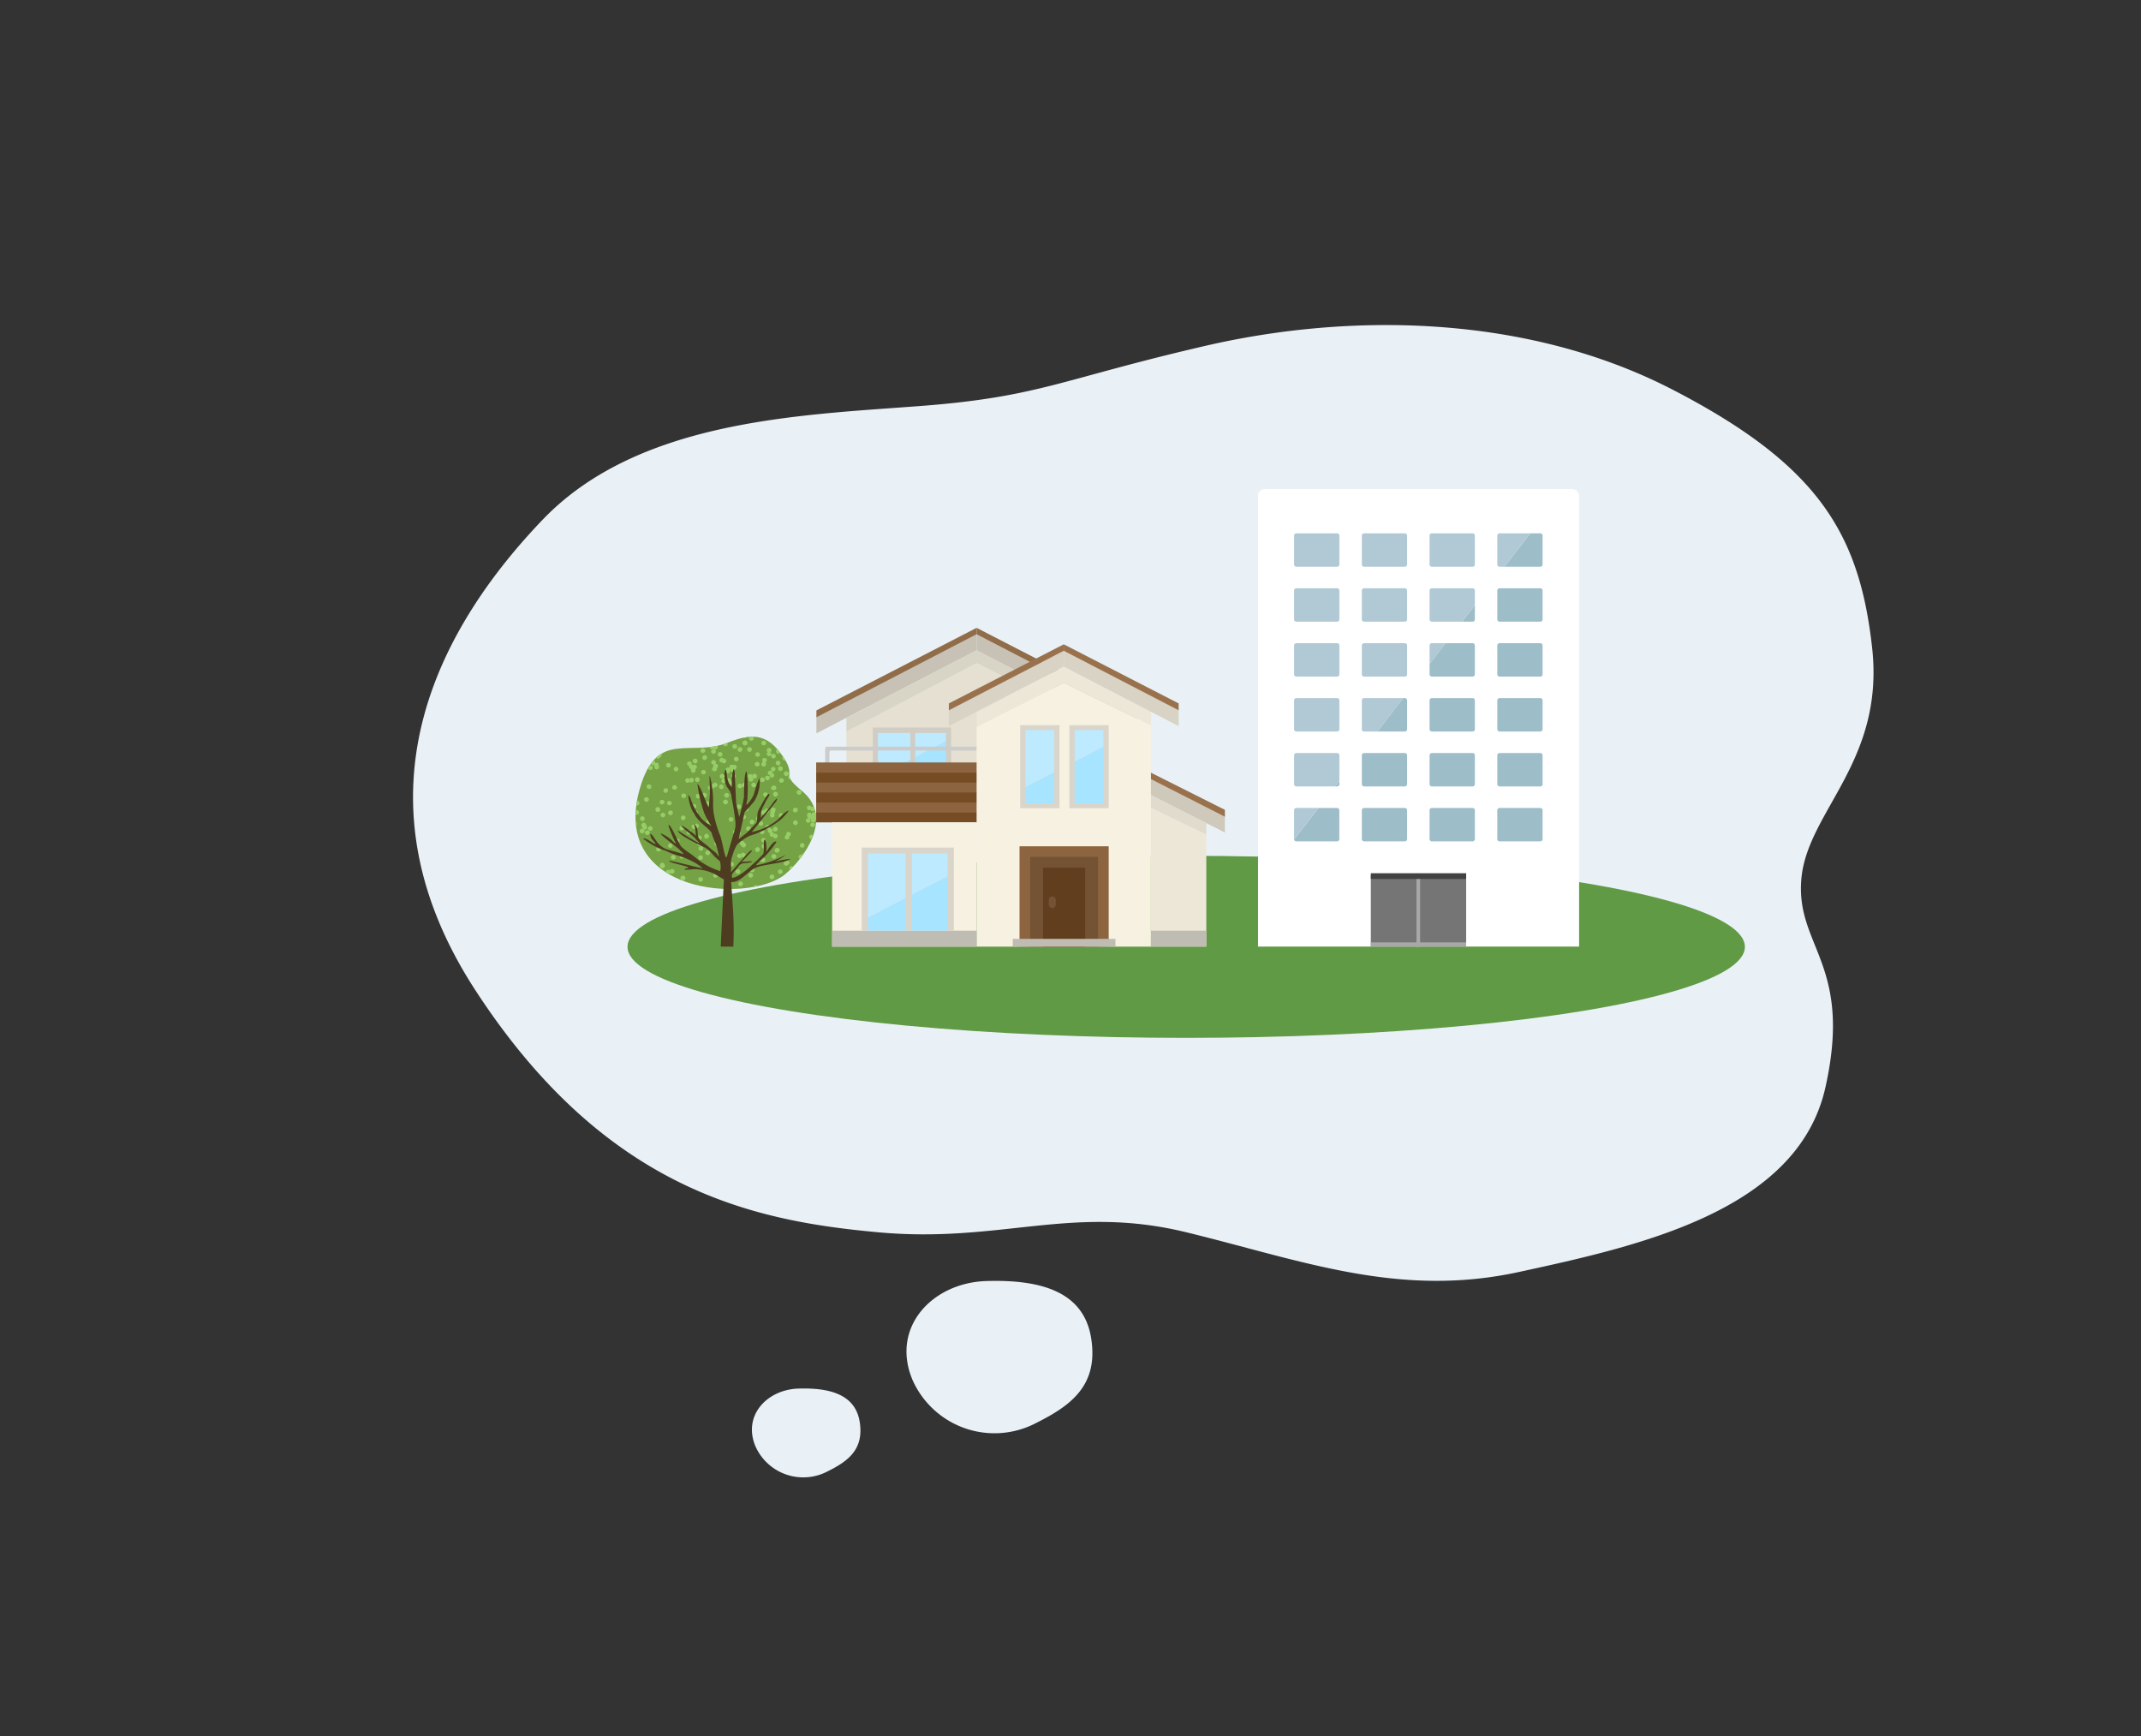 <svg xmlns="http://www.w3.org/2000/svg" xmlns:xlink="http://www.w3.org/1999/xlink" width="185" height="150" xmlns:v="https://vecta.io/nano"><rect width="100%" height="100%" fill="#333333" stroke="none"/><style><![CDATA[.B{fill:#b0c9d4}.C{fill:#9dbdc9}.D{fill:#a6e4ff}.E{fill:#bdeaff}.F{fill:#99724d}.G{fill:#bfbcb3}]]></style><defs><clipPath id="A"><path transform="translate(1048 998)" fill="#fff" stroke="#707070" stroke-width="1" d="M0 0h185v150H0z"/></clipPath><path id="B" d="M1160.003 1046.968h3.548c.105-.005.187-.095.182-.2v-2.487c.005-.105-.077-.195-.182-.2h-3.548c-.106.005-.188.094-.183.2v2.487c-.005.106.077.195.183.2z"/><path id="C" d="M1165.855 1046.968h3.548c.106-.005.188-.094.183-.2v-2.487c.005-.106-.077-.195-.183-.2h-3.548c-.105.005-.187.095-.182.2v2.487c-.005.105.077.195.182.2z"/><path id="D" d="M1181.109 1048.828h-3.547c-.106.005-.188.094-.183.2v2.487c-.005.106.077.195.183.2h3.547c.106-.005.188-.094.183-.2v-2.487c.005-.106-.077-.195-.183-.2z"/><path id="E" d="M1175.256 1058.319h-3.547c-.106.005-.188.094-.183.2v2.486c-.005.106.077.195.183.2h3.547c.106-.005.188-.094.183-.2v-2.486c.005-.106-.077-.195-.183-.2z"/><path id="F" d="M1169.403 1063.064h-3.548c-.105.005-.187.095-.182.2v2.487c-.005.105.077.195.182.2h3.548c.106-.005.188-.094.183-.2v-2.487c.005-.106-.077-.195-.183-.2z"/></defs><g transform="translate(-1048 -998)" clip-path="url(#A)"><g fill="#e9f1f7"><path d="M1209.766 1053.958c-1.1-9.872-4.66-15.784-17.227-22.284s-27.807-6.7-40.385-3.791-14.338 4.426-24.793 5.211-24.254 1.233-32.48 9.82-17.17 23.133-5.838 40.595 24.271 20 34.844 20.966 16.664-2.428 26.625 0 18.313 5.693 28.717 3.435 24.111-5.276 26.5-15.949-2.582-12.168-2.078-18.012 7.212-10.12 6.115-19.991zm-67.481 59.668c-.637-4.015-4.313-5.081-9.043-4.939s-8.352 4.066-6.353 8.636a7.75 7.75 0 0 0 4.564 4.11c2.023.683 4.237.5 6.121-.504 3.055-1.527 5.347-3.293 4.711-7.303zm-19.999 7.236c-.372-2.343-2.519-2.966-5.28-2.883s-4.873 2.373-3.705 5.04a4.52 4.52 0 0 0 6.235 2.1c1.781-.883 3.121-1.914 2.75-4.257z"/></g><ellipse cx="1150.498" cy="1079.811" rx="48.275" ry="7.864" fill="#619a44"/><g fill-rule="evenodd"><path d="M1103.287 1066.135c1.483-5.158 4.332-2.665 7.607-3.97 2.027-.807 3.292-.774 4.556.916 1.628 2.176-.23 1.555 1.837 3.251 2.849 2.341.1 5.952-1.47 7.228-3.137 2.548-15.167 1.744-12.53-7.425z" fill="#74a245"/><g fill="#97cd66"><path d="M1104.816 1063.365a2.82 2.82 0 0 1 .331-.237.21.21 0 0 1 .037.122c-.012.11-.104.194-.215.194-.059-.006-.114-.035-.153-.08zm10.357-.627l.243.3c-.027.038-.066.065-.111.078a.2.2 0 0 1-.245-.147c-.03-.095.02-.196.114-.23zm.48.628q.124.18.213.332c-.023.006-.046.008-.069.005-.054.003-.107-.017-.145-.055s-.058-.091-.055-.145.022-.1.055-.138zm2.8 4.789a3.11 3.11 0 0 1 .066.709h-.012a.22.22 0 0 1-.2-.223c0-.081.083-.111.157-.143-.053 0-.092.03-.13.009-.081-.081-.089-.21-.018-.3.038-.03.084-.049.133-.053zm-6.276 3.047c-.101-.048-.149-.165-.109-.27.057-.094.17-.137.275-.107a.2.2 0 0 1 .1.269c-.017.052-.056.093-.107.114s-.107.019-.156-.006zm-2.775-2.1a.23.23 0 0 1-.269.108c-.098-.05-.142-.167-.1-.269s.164-.15.266-.106.15.164.106.267zm3.5 3.88c.049-.024.105-.028.157-.01s.094.055.118.104.03.1.015.151-.051.092-.098.115a.2.2 0 0 1-.27-.087.19.19 0 0 1 .078-.272zm2.017-4.83a.21.21 0 0 1-.282-.088c-.027-.046-.034-.101-.018-.152s.053-.092.102-.114c.1-.046.217-.016.283.072.049.102.012.224-.085.282zm-2.863 3.71c.006-.056-.029-.1.016-.136.085-.075.214-.068.29.015.071.086.06.213-.026.284s-.213.06-.284-.026c-.024-.043.008-.074.013-.113.023.043.027.093.012.139s-.049.084-.093.104a.2.2 0 0 1-.27-.087c-.05-.094-.013-.211.081-.261s.211-.013.261.081zm-2.846-1.738c.035.039.051.091.045.143s-.034.098-.077.128c-.037.042-.091.066-.148.064s-.109-.028-.143-.073c-.064-.093-.049-.219.035-.294s.217-.056.288.032zm4.416-7.05c.035.039.051.091.045.143s-.034.099-.076.129c-.089.07-.217.056-.288-.032-.035-.039-.051-.091-.045-.143s.034-.099.076-.129c.089-.07.218-.056.289.032zm.931 6.5c.107.009.191.093.2.2-.004.114-.092.208-.206.218a.22.22 0 0 1-.208-.224c.015-.108.106-.19.215-.193zm1.527 3.156a.22.22 0 0 1-.295.024c-.085-.073-.095-.201-.022-.286s.201-.095.286-.023a.2.2 0 0 1 .031.285zm-5.014-8.6a.23.23 0 0 1 .292 0c.066.063.072.167.014.237.039.021.081.009.108.029.048.104.011.227-.086.288-.103.049-.225.01-.281-.089-.027-.067.025-.118.055-.172-.034 0-.057.034-.083.008-.082-.081-.089-.21-.018-.3zm-2.132.713a.2.2 0 0 1-.283.026c-.042-.033-.068-.081-.072-.134s.015-.105.052-.143a.2.2 0 0 1 .282-.026c.042.033.068.081.072.134s-.015.105-.051.144zm9.127 2.81a.2.2 0 0 1 .02.283c-.074.085-.201.096-.288.025-.085-.078-.095-.209-.024-.3.084-.071.206-.074.293-.007zm-7.065-3.176c-.084-.065-.201-.061-.281.008-.076.083-.07.212.013.287s.212.07.287-.013c.037-.039.056-.092.052-.146s-.03-.104-.072-.137zm-.743 6.336c.017.049.014.103-.01.149s-.066.08-.117.094a.2.2 0 0 1-.298-.223.2.2 0 0 1 .171-.146.21.21 0 0 1 .254.126zm4.52-4.911a.2.2 0 0 1 .296.224.2.2 0 0 1-.17.146.22.22 0 0 1-.26-.127c-.017-.05-.012-.104.014-.151s.069-.08.119-.092zm-6.025 5.352c.021.049.018.105-.006.152s-.069.081-.121.092a.19.19 0 0 1-.256-.108.2.2 0 0 1 .13-.262c.05-.02.106-.017.154.007s.084.067.099.119zm8.489-4.86c.028.079.005.167-.057.222s-.152.068-.228.031-.121-.115-.115-.199.061-.155.141-.182c.106-.03.218.025.259.127zm-5.329 6.771a.21.21 0 0 1-.023.3c-.09.065-.215.05-.288-.033-.035-.039-.053-.091-.049-.143s.029-.101.069-.135c.085-.072.212-.066.29.015zm-3.69-9.551c.053.056.07.136.045.209s-.088.125-.164.137-.152-.02-.197-.083a.2.2 0 0 1 .026-.278c.085-.072.212-.066.29.015zm7.43 4.718c.034.039.051.09.046.141s-.03.099-.071.131c-.084.076-.214.07-.291-.014a.21.21 0 0 1 .028-.29.2.2 0 0 1 .288.032zm-.081 4.845a.2.2 0 0 1-.022.3c-.089.07-.218.056-.288-.033-.07-.081-.061-.202.02-.272.083-.077.213-.073.291.009zm2.8-4.049c.071.086.059.213-.026.284s-.213.059-.284-.026c-.034-.039-.051-.089-.047-.141s.028-.099.067-.132c.087-.067.21-.06.29.016zm-3.147-5.4a.2.2 0 1 1 .024.4.2.2 0 1 1-.024-.4zm-2.415 1.152a.2.2 0 0 1 .216.2.19.19 0 0 1-.192.2.2.2 0 0 1-.218-.185c-.003-.112.082-.206.194-.213zm-.448-2.892a.2.2 0 1 1 .024.4c-.108.004-.201-.076-.213-.184a.2.2 0 0 1 .188-.214zm1.523 10.118a.21.21 0 0 1 .245.147.2.2 0 0 1-.15.241.22.22 0 0 1-.252-.148.21.21 0 0 1 .157-.24zm-6.231-7.977c.07-.05.135-.105.115-.188a.2.2 0 0 0-.246-.142c-.052.011-.097.044-.124.09s-.034.101-.02.152a.2.2 0 0 0 .223.139c-.014.021-.06.017-.064.056a.22.22 0 0 0 .2.217.21.21 0 0 0 .2-.195c.002-.114-.086-.21-.2-.217-.046 0-.052.052-.092.087zm4.883 3.975a.19.19 0 0 1-.246-.142.2.2 0 0 1 .15-.241.2.2 0 0 1 .246.142.2.2 0 0 1-.15.241zm-4.025 2.1a.2.2 0 0 1 .1.264c-.023.054-.066.096-.121.116s-.115.019-.167-.005a.2.2 0 0 1-.086-.267.2.2 0 0 1 .269-.108zm1.908-4.034a.2.2 0 0 1-.268-.11.2.2 0 0 1 .1-.264.22.22 0 0 1 .268.11.2.2 0 0 1-.1.264zm3.406 3.165c-.105.043-.224-.007-.268-.111s.008-.224.113-.266.224.008.266.113a.21.21 0 0 1-.112.263zm-.216-.4c.049-.021.088-.06.106-.11s.017-.105-.006-.153a.2.2 0 0 0-.268-.11.2.2 0 0 0-.1.269.2.2 0 0 0 .268.1zm.375-.921c.071.005.134.049.163.114s.02.141-.023.198-.114.085-.185.073c-.072-.005-.135-.048-.164-.113s-.021-.141.023-.198.115-.085.186-.073zm-8.261 3.03a.2.2 0 0 1 .231-.175.2.2 0 0 1-.058.396.2.2 0 0 1-.173-.221zm5.167 1.463a.21.21 0 0 1 .191.216.2.2 0 0 1-.23.169.19.19 0 0 1-.179-.215c.018-.104.112-.178.218-.17zm-1.026-8.509a.2.2 0 0 1 .174.22c-.004.055-.029.106-.07.142s-.096.054-.151.051c-.116-.016-.197-.122-.183-.238.021-.108.12-.183.23-.175zm-5.624 1.844a.21.21 0 0 1-.034.294c-.09.065-.214.051-.288-.032-.065-.092-.051-.219.034-.294.089-.07.217-.055.288.032zm-.137 3.917c-.05-.021-.088-.063-.106-.114s-.012-.108.014-.155a.21.21 0 0 1 .273-.09c.048.023.085.065.101.115s.011.106-.015.153c-.021.05-.062.089-.113.106s-.108.012-.155-.015zm-.326-2.857a.2.2 0 0 1 .269.093c.024.048.027.103.008.153s-.058.09-.108.11a.2.2 0 0 1-.27-.087c-.027-.048-.032-.106-.012-.158s.06-.093.112-.111zm-.318 3.105c-.053-.004-.102-.029-.135-.069s-.05-.093-.044-.146c.004-.085.06-.158.141-.185s.169-.001.223.064.063.157.022.231-.123.116-.207.105z"/><path d="M1104.249 1063.981q.1-.133.2-.249c.021.001.041.005.061.011.088.021.116.115.116.2.078-.038.171-.083.231 0a.2.2 0 0 1 .007.283.2.2 0 0 1-.282 0c-.065-.052-.036-.136-.009-.212-.045.066-.1.14-.19.111-.063-.027-.11-.082-.128-.148zm5.372-1.471l.369-.069c.049.07.049.164 0 .234a.22.22 0 0 1-.285.05c-.066-.05-.098-.134-.08-.215zm.857-.2q.183-.056.368-.128c.027.034.039.077.034.12-.004.054-.03.103-.072.137s-.096.048-.15.04a.23.23 0 0 1-.18-.169zm1.781-.576l.292-.05c-.032.046-.081.077-.136.086s-.111-.004-.156-.036zm.493-.072a3.12 3.12 0 0 1 .331-.01c.009.01.016.021.022.032.04.067.039.15-.003.216s-.117.102-.194.095-.144-.058-.172-.13a.21.21 0 0 1 .016-.2zm2.162.8l.061.06a.2.2 0 0 1-.061-.06zm3.358 7.714q-.061.171-.132.339c-.043 0-.085-.013-.121-.036a.2.2 0 0 1-.061-.276c.07-.085.191-.106.286-.05l.028.022zm-4.812 4.389l-.363.072c.007-.02.018-.039.032-.055a.2.2 0 0 1 .278-.065c.02.013.037.029.052.048zm-7.639-1.025q-.154-.089-.3-.184c.001-.076.044-.146.112-.181a.21.21 0 0 1 .274.083.21.21 0 0 1-.084.282zm-2.9-5.156q.005-.184.02-.375c.087-.026.182.004.238.075.062.091.042.215-.046.282a.2.2 0 0 1-.212.017zm.064-.795l.061-.4a.2.2 0 0 1 .205.177c.009.054-.005.109-.04.151s-.086.068-.14.07c-.028.008-.059.008-.087 0zm10.642-3.6a.2.2 0 0 1-.172.237.2.2 0 0 1-.235-.172.2.2 0 0 1 .183-.216c.104-.02.204.047.225.151zm-1.442-1.885c.055-.101.182-.138.283-.082s.138.182.083.283a.2.2 0 0 1-.275.071.19.19 0 0 1-.09-.268zm.776 3.041a.2.2 0 0 1 .124.245.2.2 0 0 1-.26.127c-.051-.014-.093-.049-.116-.096s-.026-.101-.008-.15a.2.2 0 0 1 .26-.126zm1.1-1.3c.05.014.093.048.116.095s.026.101.008.15a.2.2 0 0 1-.26.127c-.05-.014-.093-.048-.116-.095s-.026-.101-.008-.15a.2.2 0 0 1 .26-.127zm-2.439.334c.03.044.041.098.029.15s-.046.096-.093.122a.22.22 0 0 1-.288-.057c-.03-.046-.039-.102-.025-.155s.05-.097.099-.122c.044-.032.1-.044.153-.032s.099.046.125.094zm1.319-1.518a.22.22 0 0 1-.074.278c-.103.05-.227.015-.287-.083-.05-.092-.022-.208.065-.267.103-.061.236-.029.3.072zm-2.258 3.88a.22.22 0 0 1 .285.078c.049.094.021.209-.064.272-.105.057-.236.023-.3-.078a.21.21 0 0 1 .076-.272zm.251-2.225c.114.02.195.124.185.24a.23.23 0 0 1-.244.157c-.053-.004-.102-.031-.134-.073s-.045-.096-.036-.149c.016-.111.118-.189.229-.175zm.939 3.2a.18.18 0 0 1 .17.222c-.003.055-.031.105-.076.136s-.103.038-.155.02c-.053-.004-.102-.03-.135-.073s-.046-.097-.036-.149a.19.19 0 0 1 .231-.157zm5.86.851a.23.23 0 0 1 .244-.157c.09.018.151.101.142.192.044 0 .073-.036.107-.033.098.06.135.184.086.288-.061.096-.185.128-.285.075-.059-.041-.044-.112-.049-.174-.031.015-.029.059-.065.051a.23.23 0 0 1-.18-.243zm-7.237-2.7a.2.2 0 0 1 .06-.395.2.2 0 0 1 .174.218c-.018.112-.121.19-.234.177zm-.06-2.442c-.026.109-.131.179-.242.162a.2.2 0 0 1-.168-.23.21.21 0 0 1 .234-.178.23.23 0 0 1 .175.246zm-1.518.032a.21.21 0 0 1 .175.245c-.027.103-.126.169-.231.157-.053-.004-.102-.031-.135-.073s-.046-.096-.036-.149c.014-.112.114-.192.226-.18zm.024-.361c-.029.106-.132.175-.241.162s-.187-.119-.17-.23.119-.187.23-.17.197.12.183.235zm7.393 7.2a.2.2 0 0 1-.224.172c-.053-.005-.102-.032-.134-.074s-.046-.096-.037-.148.032-.102.075-.135.097-.046.149-.037.101.032.133.074.046.096.037.148zm1.531-1.4c-.105-.01-.202.055-.231.156-.01.056.003.113.036.16s.083.077.139.086a.2.2 0 0 0 .229-.175.2.2 0 0 0-.173-.227zm-8.206-2.926c.013-.051-.012-.1.024-.119.1-.054.226-.021.285.077a.21.21 0 0 1-.064.272c-.052.026-.1-.015-.148-.036-.013.025.026.051 0 .081-.073.081-.195.093-.283.029a.21.21 0 0 1-.035-.288c.064-.045.148-.052.218-.017zm2.343-3.2c.051.012.095.045.12.091s.031.1.014.15a.21.21 0 0 1-.25.146c-.111-.033-.175-.148-.145-.26a.2.2 0 0 1 .26-.126zm3.048 6.881c.108.037.169.152.139.262-.041.103-.153.157-.259.126a.2.2 0 0 1-.132-.247.21.21 0 0 1 .252-.141zm-4.6-4.569a.2.2 0 0 0-.252.141c-.017.05-.011.104.014.15s.069.078.12.09a.2.2 0 0 0 .26-.126c.026-.109-.035-.22-.141-.256zm-.052-1a.2.2 0 0 1 .037-.285c.091-.061.214-.045.285.039a.2.2 0 0 1-.045.282.2.2 0 0 1-.277-.037zm4.228 4.42c-.043-.032-.07-.081-.072-.135s.021-.105.062-.14c.035-.042.086-.067.14-.069s.107.018.145.057a.2.2 0 0 1-.131.346.2.2 0 0 1-.145-.058zm.231 1.883c.013-.051-.012-.1.029-.122.101-.052.224-.019.285.077a.2.2 0 0 1-.064.272c-.102.053-.227.021-.29-.075-.018-.036.023-.056.023-.081a.2.2 0 0 1-.264 0c-.041-.034-.065-.084-.068-.138s.018-.105.056-.143c.077-.079.202-.084.285-.011.062.059.039.14.007.219zm-.784-4.829c.01.053-.003.108-.037.15s-.084.067-.138.068c-.054.011-.11-.003-.153-.037s-.07-.085-.072-.139a.21.21 0 0 1 .18-.221.2.2 0 0 1 .22.179zm-4.35-1.112a.2.2 0 0 1 .22.18.2.2 0 0 1-.185.223.21.21 0 0 1-.225-.177.2.2 0 0 1 .19-.226zm3.229 1.475a.2.2 0 0 1 .286-.05.2.2 0 0 1 .061.275c-.064.09-.188.113-.281.053s-.122-.183-.066-.278zm-1.191.076c.068-.092.196-.115.291-.052a.2.2 0 1 1-.23.328.2.2 0 0 1-.062-.276zm4.088-1.134c.106-.044.228.002.279.105a.2.2 0 0 1-.092.267c-.103.052-.228.01-.279-.093s-.01-.228.093-.279zm-3.046 4.459a.21.21 0 0 1 .09-.285c.106-.046.23.001.28.105a.2.2 0 0 1-.1.263c-.099.048-.219.012-.275-.083zm1.929-5.969c.051-.025.11-.028.163-.009s.097.058.122.109a.2.2 0 0 1-.1.264c-.1.042-.215-.001-.264-.097s-.014-.214.079-.27zm1.906 5.745a.21.21 0 0 1 .267.092.2.2 0 0 1-.079.28.22.22 0 0 1-.285-.1c-.041-.102.002-.219.1-.269zm-11.862-.756c-.109-.037-.169-.155-.134-.265a.2.2 0 0 1 .26-.127c.11.038.169.156.134.266a.2.2 0 0 1-.26.126zm2.21 3.653c.105.042.163.156.134.266-.042.102-.154.157-.26.126-.108-.036-.169-.151-.137-.26a.2.2 0 0 1 .26-.127zm-.391-1.341c.05.014.092.049.116.095s.026.101.007.15a.2.2 0 1 1-.383-.119.2.2 0 0 1 .26-.126zm6.333 2.984c.109.037.169.155.134.265-.041.103-.154.157-.26.126-.105-.042-.163-.155-.134-.265a.2.2 0 0 1 .26-.126zm-.914-2.752c.101-.05.223-.016.285.078.052.098.019.219-.074.278-.095.051-.213.024-.277-.062a.22.22 0 0 1 .066-.292zm-3.025-3.8c-.103.055-.23.018-.288-.083-.053-.093-.025-.212.064-.272.103-.051.227-.015.288.082a.21.21 0 0 1-.064.273zm-5.172 2.773c-.1.049-.22.014-.279-.08a.2.2 0 0 1 .064-.272c.101-.052.225-.018.285.078.054.095.023.216-.069.275zm7.608.071c.097-.056.22-.032.288.057a.2.2 0 0 1-.074.278.2.2 0 0 1-.277-.062.2.2 0 0 1 .063-.272zm-6.092 2.846c.044.028.073.074.08.125s-.008.104-.042.143a.2.2 0 0 1-.294.035.2.2 0 0 1 .256-.3zm-.268-1.071c-.075.084-.201.099-.293.035-.085-.072-.1-.198-.034-.288.075-.083.2-.098.293-.035a.22.22 0 0 1 .035.288zm1.05.761c-.05-.013-.093-.046-.118-.092s-.031-.099-.016-.148c.029-.109.141-.175.25-.146s.174.149.144.26a.2.2 0 0 1-.26.126zm1.348-2.167a.2.2 0 0 1-.129-.242.23.23 0 0 1 .25-.147c.054.016.099.052.125.102s.031.108.014.161a.2.2 0 0 1-.26.126zm1.1.954a.2.2 0 0 1-.282-.034c-.036-.042-.052-.098-.044-.153s.04-.104.087-.134c.09-.059.211-.041.28.042.033.042.048.095.041.148s-.037.1-.081.131zm-.615-3.57c.052-.009.106.005.148.038s.067.083.069.136a.2.2 0 0 1-.325.178.2.2 0 0 1-.075-.136c-.008-.054.008-.108.043-.149s.086-.066.14-.067zm-1.058 1.867a.2.2 0 0 1 .225.177.2.2 0 0 1-.18.221.2.2 0 0 1-.219-.179.2.2 0 0 1 .175-.219zm3.55 3.987a.21.21 0 0 1 .225.177c.009.054-.006.109-.041.151s-.085.068-.139.07a.2.2 0 0 1-.23-.174c-.01-.113.072-.212.185-.224zm-2.277-3.926c.009.054-.006.109-.041.151s-.085.068-.139.07a.2.2 0 0 1-.225-.177.2.2 0 0 1 .18-.221c.109-.005.205.07.225.177zm-1.624-5.12a.2.2 0 0 1-.234.324.2.2 0 0 1-.057-.272.23.23 0 0 1 .291-.052zm-1.181 1.908c.061-.089.179-.119.276-.07.048.027.082.074.091.128s-.005.11-.041.152a.2.2 0 0 1-.275.07c-.088-.065-.111-.188-.051-.28zm6.462 8.067c.061-.093.183-.125.281-.073.091.063.117.186.058.28s-.182.124-.278.068a.2.2 0 0 1-.061-.275zm-2.555-6.993a.2.2 0 0 1 .054.285c-.064.093-.19.117-.284.053s-.117-.19-.053-.284a.2.2 0 0 1 .283-.055zm1.713 7.135a.2.2 0 0 1-.283.055.2.2 0 0 1-.053-.285c.066-.091.192-.112.285-.049a.2.2 0 0 1 .051.28zm-1.068-.592a.2.2 0 0 1-.267-.093.2.2 0 0 1 .089-.26c.099-.05.22-.014.275.083.026.049.029.106.01.157s-.06.092-.111.112z"/><path d="M1114.924 1062.472l.2.2a.21.21 0 0 1-.185-.133c-.007-.023-.011-.047-.011-.071zm1.283 2.519a.78.78 0 0 0 .118.37c-.092.013-.18-.044-.207-.133s.009-.188.09-.237zm2.125 2.736c.032.083.059.168.083.253-.042.078-.127.121-.214.11s-.158-.076-.179-.162a.2.2 0 0 1 .178-.221c.045-.007.091 0 .132.021zm-.83 3.955q-.077.114-.156.225c-.009-.054-.053-.087-.02-.131.041-.056.106-.091.176-.093zm-.157.226c-.072-.078-.194-.082-.272-.009s-.082.194-.01.272a.17.17 0 0 0 .053.044l.228-.306zm-.794.963q-.142.151-.281.285c-.03-.03-.049-.068-.054-.11a.2.2 0 0 1 .166-.219c.06-.009.121.008.169.045zm-13.593-3.525l-.032-.348a.22.22 0 0 1 .089.287.16.16 0 0 1-.058.062zm14.33 1.9c-.111-.02-.187-.122-.176-.234.031-.105.129-.176.238-.173a.2.2 0 0 1 .164.236c-.003.054-.03.104-.074.137s-.099.045-.152.034zm-3.231-1.335c-.026.105-.123.178-.232.172-.109-.023-.183-.124-.17-.235s.121-.186.231-.168.186.121.168.232zm.085 1.035c.043.029.072.075.08.126s-.007.104-.04.144c-.025.05-.072.086-.127.099s-.112 0-.157-.035c-.086-.073-.105-.198-.044-.293.068-.09.196-.109.287-.042zm.234-6.261c.064-.089.182-.12.282-.076.08.044.112.143.075.226.043.011.08-.012.111 0 .074.087.071.217-.008.3-.088.076-.22.07-.3-.014-.043-.057-.006-.12.008-.18-.034.005-.045.047-.078.029-.101-.056-.144-.179-.1-.286zm-1.874 1.226a.2.2 0 0 1-.267.1c-.049-.02-.087-.061-.105-.111s-.013-.105.012-.152a.2.2 0 0 1 .267-.1.19.19 0 0 1 .093.263zm1.9-.873a.22.22 0 0 0-.27.08c-.052.1-.013.224.088.276s.224.013.275-.088c.026-.047.03-.104.013-.155s-.056-.092-.106-.113zm.934 6.311c.03.043.041.096.03.147s-.044.095-.089.121a.2.2 0 0 1-.343-.14.2.2 0 0 1 .124-.185.21.21 0 0 1 .278.058zm-1.344.81c.033.042.045.096.034.148s-.045.096-.093.12a.19.19 0 0 1-.276-.04.2.2 0 0 1 .057-.285c.044-.032.099-.043.152-.032s.099.044.126.09zm-2.506-7.252c.092.065.114.193.049.286s-.193.114-.286.048a.2.2 0 0 1-.048-.275.21.21 0 0 1 .284-.058zm-.043-1.225c-.032-.044-.041-.1-.026-.152s.054-.094.104-.113c.046-.029.102-.037.154-.023s.096.05.121.098a.2.2 0 0 1-.232.288.2.2 0 0 1-.121-.099zm-.372 1.861c.055-.065.1-.136.063-.21-.057-.095-.178-.129-.276-.076-.047.024-.083.067-.097.118s-.007.106.021.152a.2.2 0 0 0 .252.079c-.008.024-.053.031-.048.07a.22.22 0 0 0 .252.159c.104-.03.167-.134.146-.24-.028-.11-.136-.179-.247-.159-.046.007-.038.062-.066.107zm5.758 2.616a.2.2 0 0 1-.317-.173.2.2 0 0 1 .124-.174c.097-.053.219-.019.275.076.027.046.033.102.018.153s-.052.094-.1.118zm-3.343 3.044a.2.2 0 0 1 .169.229c-.008.057-.039.109-.086.143s-.106.047-.163.037c-.106-.026-.173-.13-.153-.237a.2.2 0 0 1 .233-.172zm.792-4.379c-.09.068-.218.05-.287-.039a.2.2 0 0 1 .028-.281c.092-.06.215-.044.288.039.035.04.051.093.046.146s-.032.101-.074.134zm4.118 2.2c-.09.068-.218.05-.287-.039a.2.2 0 0 1 .034-.281.2.2 0 0 1 .292.038.21.21 0 0 1-.04.282zm-.313-.335c.042-.033.069-.081.074-.134s-.011-.106-.046-.146-.082-.072-.136-.079-.109.007-.152.04c-.082.073-.092.198-.022.283s.194.101.282.036zm-7.073 4.02c-.016-.11.061-.213.171-.229s.213.061.229.171a.19.19 0 0 1-.167.22.2.2 0 0 1-.235-.162zm-1.554-8.8c-.016-.113.062-.217.174-.234s.217.062.234.174c.01.107-.065.204-.172.221a.21.21 0 0 1-.235-.162zm3.719.948c.108-.011.206.063.225.169a.2.2 0 0 1-.164.242c-.075.014-.152-.013-.2-.072s-.061-.14-.032-.211.094-.12.17-.128zm-4.955 3.2c.092.07.111.2.043.293-.071.085-.195.103-.287.041-.087-.072-.105-.199-.043-.293.068-.09.196-.108.287-.041zm-.007-2.894a.22.22 0 0 1 .247.16c.016.106-.05.207-.154.233s-.21-.032-.246-.133c-.023-.113.044-.225.155-.258zm-2.078 8.312a.2.2 0 0 1-.268-.246.2.2 0 0 1 .168-.137c.106-.024.213.039.244.143.016.051.009.107-.019.153s-.074.078-.127.087zm1.821-9.4a.22.22 0 0 1 .256.142.2.2 0 0 1-.158.241c-.051.015-.107.008-.153-.019s-.079-.072-.091-.124a.2.2 0 0 1 .146-.24zm-4.112 6.044c-.049-.021-.087-.061-.104-.111s-.014-.105.011-.152a.21.21 0 0 1 .272-.1.2.2 0 0 1 .1.268c-.052.101-.173.145-.278.1zm4.586 4.04c-.095-.066-.119-.195-.055-.291.068-.091.196-.109.287-.041.043.029.072.073.082.124s-.001.103-.03.145c-.068.085-.186.112-.284.064zm-3.616-9.693a.2.2 0 0 1-.258-.118.2.2 0 0 1 .131-.261c.104-.028.212.025.253.125.019.05.016.106-.008.154s-.067.084-.118.1zm1.068 2.741c.107.025.176.128.158.236-.034.097-.134.154-.235.134s-.171-.111-.165-.214a.21.21 0 0 1 .246-.156zm3.228 4.673c-.053-.008-.101-.038-.131-.083s-.04-.1-.027-.153c.025-.108.131-.177.24-.156a.2.2 0 0 1 .153.237c-.007.054-.037.102-.082.131s-.101.038-.153.024zm-5.327-2.724c.07.087.058.214-.027.286s-.222.067-.3-.02c-.034-.042-.049-.096-.042-.15s.037-.101.082-.132a.2.2 0 0 1 .284.017zm4.271.056a.2.2 0 0 1 .285.023.19.19 0 0 1-.029.28.2.2 0 0 1-.284-.017c-.039-.04-.058-.094-.052-.15s.035-.105.08-.136zm-1.149-.7c.086-.07.211-.063.289.016.071.088.058.217-.029.289s-.216.062-.289-.024a.2.2 0 0 1 .029-.281zm-.845-.12a.2.2 0 0 1-.286-.033.2.2 0 0 1 .039-.288c.09-.067.218-.049.287.039a.2.2 0 0 1-.04.282zm2.5 3.9a.2.2 0 0 1-.23-.163.2.2 0 0 1 .171-.227.2.2 0 0 1 .236.168.2.2 0 0 1-.178.222zm-1.535 1.769a.2.2 0 0 1-.235-.167.2.2 0 0 1 .177-.222.2.2 0 0 1 .246.274.2.2 0 0 1-.188.115zm-1.792-6.561c-.053.009-.106-.004-.149-.036s-.07-.08-.076-.133a.2.2 0 0 1 .166-.22c.109-.018.214.053.236.162.009.055-.006.112-.042.155s-.089.068-.145.069z"/><path d="M1104.001 1064.365l.13-.212a.23.23 0 0 1 .039-.009c.052-.013.108-.002.152.028s.073.079.08.133c.013.052.003.106-.029.15s-.08.07-.133.073c-.051.015-.105.008-.15-.02s-.077-.072-.087-.124zm.684-.883a2.81 2.81 0 0 1 .325-.262c.008.009.015.019.02.029.028.044.037.097.023.148s-.048.093-.094.116c-.04.034-.092.05-.144.044s-.099-.033-.13-.075zm4.617-.929q.2-.022.4-.056c.016.11-.06.213-.171.229s-.213-.06-.229-.17h0zm9.173 5.68l.036.251c-.05.082-.148.122-.241.1a.2.2 0 0 1-.139-.243.21.21 0 0 1 .247-.159c.038.009.072.028.1.055zm-5.693 5.029a.2.2 0 0 1-.067-.265c.029-.048.075-.082.13-.095s.112-.003.158.028.082.073.093.127 0 .11-.031.154c-.067.088-.191.11-.284.05zm-4.98-8.522c-.093-.062-.123-.185-.068-.282.07-.085.188-.112.288-.067a.2.2 0 0 1 .056.279c-.025.049-.069.084-.122.098s-.109.003-.154-.028zm.458 1.862a.2.2 0 0 1 .258.132.2.2 0 0 1-.275.241.2.2 0 0 1-.101-.115c-.022-.05-.021-.106.001-.156s.065-.087.117-.103zm-.671-1.228c.015-.055-.014-.1.036-.133.094-.062.221-.037.285.056.058.095.028.219-.067.278s-.219.028-.277-.067c-.018-.046.019-.071.029-.11.016.046.013.096-.009.139s-.06.076-.107.09a.2.2 0 0 1-.254-.125c-.02-.049-.018-.104.005-.152s.065-.084.116-.099.102-.015.148.008.08.064.095.114zm7.106 6.736a.2.2 0 0 1 .065-.284.22.22 0 0 1 .291.076c.028.044.037.097.023.148s-.048.093-.094.116c-.094.063-.222.037-.285-.057zm1.135-1.672c-.029-.044-.037-.098-.024-.148s.048-.093.095-.117a.2.2 0 0 1 .275.071c.029.044.037.097.024.148s-.048.093-.095.116a.2.2 0 0 1-.275-.071zm.358 1.983a.2.2 0 0 1-.221.298.2.2 0 0 1-.048-.368c.045-.028.099-.036.15-.023s.094.047.119.093zm-5.787-8.955c.104.024.174.12.167.226-.021.113-.122.192-.237.186a.22.22 0 0 1-.172-.251c.032-.105.133-.172.242-.16zm5.066.751c.054.004.104.031.136.074s.044.099.031.152c-.007.055-.037.105-.084.136s-.104.04-.157.025a.2.2 0 0 1-.167-.226.2.2 0 0 1 .241-.161zm-10.247 8.8a.2.2 0 0 1-.144-.334.2.2 0 0 1 .208-.057c.053.006.101.034.133.077s.044.097.034.15a.2.2 0 0 1-.231.164zm9.221-4.908c-.025.104-.123.174-.23.164-.111-.028-.184-.132-.174-.246.031-.104.133-.172.241-.161.11.025.181.132.162.243zm.071-5.135c.078.043.159.1.143.2-.033.103-.133.17-.241.161-.11-.028-.181-.136-.161-.248.01-.08.1-.1.177-.119-.052-.008-.1.017-.13-.01-.069-.092-.057-.221.027-.3a.24.24 0 0 1 .291.034.2.2 0 0 1-.022.283c-.027.011-.051-.013-.083 0zm.357 10.666a.2.2 0 0 1-.021.277c-.087.078-.22.073-.3-.012-.068-.092-.057-.221.026-.3.093-.058.214-.044.291.034zm-3.425-6.834a.22.22 0 0 1-.3-.018c-.074-.085-.065-.213.02-.287s.213-.065.287.019a.2.2 0 0 1-.011.286zm2.712-4.738a.2.2 0 0 1-.022.283.21.21 0 0 1-.29-.017c-.072-.09-.063-.22.021-.3.093-.059.215-.044.291.035zm-8.194 2.011c.022.11-.05.218-.16.239s-.218-.05-.239-.16c-.014-.054-.004-.112.028-.159s.083-.076.139-.081c.107-.015.209.055.232.161zm8.8 4.56c-.108.016-.209-.054-.232-.161s.047-.219.156-.248c.112-.014.217.059.243.169.017.112-.056.217-.167.24zm-.74 2.163c-.112.013-.215-.06-.242-.169-.015-.11.062-.212.172-.227s.212.062.228.172c.011.051.001.104-.029.147s-.076.071-.128.077zm-1.154-1.237c.012.05.003.103-.026.146s-.074.072-.125.08c-.054.016-.113.006-.16-.025s-.078-.082-.084-.139a.2.2 0 0 1 .162-.223c.052-.012.107-.001.152.03s.074.078.081.131zm-5.621-2.921a.21.21 0 0 1-.066.289c-.098.051-.219.019-.28-.073a.2.2 0 0 1 .062-.272.21.21 0 0 1 .284.056zm2.507 4.345c-.03-.047-.039-.105-.026-.159s.048-.101.097-.129a.2.2 0 0 1 .269.07c.031.043.043.098.031.15s-.045.097-.092.123a.2.2 0 0 1-.279-.055zm1.909-8.592c.028.043.037.096.025.147s-.045.093-.09.118c-.094.063-.222.038-.285-.056a.21.21 0 0 1 .071-.282.2.2 0 0 1 .28.073zm-.8 4.782a.2.2 0 0 1-.066.289.2.2 0 0 1-.281-.073.2.2 0 0 1 .06-.268c.093-.065.221-.042.286.051zm3.373-3.606c.058.095.028.22-.068.277s-.22.028-.277-.067c-.028-.043-.037-.096-.026-.146s.042-.094.086-.121c.096-.054.217-.029.285.057zm-4.881 2.3a.21.21 0 0 1 .221.181.2.2 0 0 1-.185.217c-.111.006-.209-.073-.227-.183-.003-.111.08-.205.19-.216zm2.783 2.873a.2.2 0 0 1-.051-.278.2.2 0 0 1 .282-.045c.048.027.081.073.091.127s-.005.109-.04.151a.2.2 0 0 1-.282.045zm-2.713.738c-.044-.03-.073-.076-.082-.128s.005-.106.037-.148c.064-.089.186-.112.278-.052a.2.2 0 0 1 .051.278.21.21 0 0 1-.284.05zm5.028-.177a.2.2 0 0 1 .051.278.21.21 0 0 1-.284.05c-.044-.03-.074-.076-.082-.128s.005-.106.037-.148.074-.08.127-.09.108.004.151.038zm-2.811.589c.029-.048.076-.081.13-.094s.111-.003.158.027a.21.21 0 0 1 .041.294.2.2 0 0 1-.283.05.2.2 0 0 1-.046-.277zm3.3-5.593a.2.2 0 0 1-.232.323.21.21 0 0 1-.062-.281.22.22 0 0 1 .294-.042zm.466 1.3a.2.2 0 0 1-.051-.278c.029-.047.076-.08.13-.09s.11.004.154.039c.048.027.081.074.091.128s-.005.11-.041.151c-.067.087-.19.109-.283.05zm-5.7-2.477c.105-.031.17-.136.15-.244a.2.2 0 0 0-.254-.148c-.108.028-.174.138-.146.246s.138.174.246.146zm-6.145 5.807c-.107.025-.214-.038-.245-.143s.026-.216.13-.252a.21.21 0 0 1 .254.148c.027.106-.034.215-.139.247zm7.653-.319c.053.009.1.04.129.086s.037.101.023.153a.21.21 0 0 1-.252.135.2.2 0 0 1-.146-.238c.013-.052.047-.095.094-.121s.102-.031.152-.015zm-4.881-2.771c.109.025.178.131.157.241a.2.2 0 0 1-.253.135.19.19 0 0 1-.146-.238c.034-.1.138-.159.241-.137zm-1.247 2.533c.028-.108.138-.174.246-.146s.174.138.146.246-.145.17-.253.14a.2.2 0 0 1-.139-.242zm9.971-1.95a.2.2 0 0 1 .151.24.21.21 0 0 1-.258.157c-.11-.03-.176-.143-.146-.254s.143-.176.253-.146z"/></g><path d="M1111.365 1079.793a29.12 29.12 0 0 0-.052-3.565l-.133-2.014c.864.044 1.4-.982 2.273-1.3.648-.237 2.635-.392 2.82-.708a11.06 11.06 0 0 0-1.346.246 3.9 3.9 0 0 0 .977-.605 8.1 8.1 0 0 1-2.307.867 2.14 2.14 0 0 0-.268.059c-.044-.047.578-.617.668-.681a8.53 8.53 0 0 0 1.021-1.226c.048-.037.065-.102.039-.157-.279-.062-.8.877-.859.892.058-.351.032-.712-.076-1.051-.241-.044-.033.995-.178 1.235a9.6 9.6 0 0 1-.947.931c-.311.303-.645.582-1 .832l-.087.048c-.195.122-.41.21-.634.262-.114-.285.026-.407.306-.706.213-.228.31-.53.667-.558.319-.026.918-.109.679-.17-.289-.005-.624.045-.831.045 0-.005.683-.713.753-.8.07-.042.111-.119.109-.2-.242.026-.82.829-1.04 1.025-.077.068-.716.855-.784.873.126-.378-.119-.792.177-1.509l.012-.03a3.2 3.2 0 0 1 .382-.876 4.88 4.88 0 0 1 1.052-.728 8.39 8.39 0 0 0 2.665-1.368c.221-.174 1-1.026.578-.757-.628.4-.506.585-1.2 1.015a4.93 4.93 0 0 1-1.709.748 2.98 2.98 0 0 1-.131.037l2.137-2.695c0-.038.083-.208.011-.205a3.97 3.97 0 0 0-.287.317c-.288.423-.608.824-.955 1.2-.035.03-.105.139-.124.152-.03-.301.02-.604.143-.88.141-.23.233-.492.4-.746.015-.023.334-.474.131-.442-.139.022-.611.92-.687 1.068-.111.169-.198.353-.259.546-.03.117-.056.832-.086.86l-.9.923-.649.506v-.056l.512-2.289c.177-.127.612-.691.779-.864l.018-.019a3.2 3.2 0 0 0 .484-2.053c-.204.451-.365.919-.482 1.4-.152.354-.372.674-.647.944 0-.317.1-.413.084-.727a10.34 10.34 0 0 0-.071-2.185c-.22-.012-.229 1.963-.224 2.152-.054.409-.141.813-.259 1.209-.04.194-.095.385-.165.57l-.262-1.217-.112-2.53c0-.092-.01-.313-.1-.383a3.02 3.02 0 0 0-.145 1.294l-.012.285a2.9 2.9 0 0 1-.215-.285c-.115-.24-.186-.499-.208-.765-.005-.063-.037-.471-.126-.49-.137.344-.084.323-.061.646-.024.359.082.714.3 1 .041.071.15.2.174.256a21.01 21.01 0 0 1 .452 2.664 2.41 2.41 0 0 1-.017.482l-.725 2.472c-.043.051-.018.034-.065.058-.132-.022-.377-1.663-.562-1.991a9.39 9.39 0 0 1-.383-1.205 5.17 5.17 0 0 1-.179-1.533c.001-.635-.061-1.27-.184-1.893-.072-.193.007-.16-.131-.416l.04 1.518-.082 1.046a.9.9 0 0 1-.008.174c-.177-.213-.57-1.377-.822-1.815a.8.8 0 0 0-.167-.234 11.88 11.88 0 0 0 .579 2.5c.167.4.375.781.621 1.138a4.64 4.64 0 0 1-.8-.57l-.021-.033c-.41-.492-.728-1.053-.939-1.658-.014-.088-.137-.363-.229-.395.05.868.419 1.688 1.037 2.3.212.243.965.786 1 1.028.025.2.439 1.026.5 1.448.048.17.083.343.106.518-.185-.16-.11-.222-.439-.455-.236-.168-.511-.445-.815-.671-.342-.255-.527-.4-.562-.713-.053-.474.027-.559-.338-1 .11.359.163.733.157 1.109.015-.177-1.141-.927-1.228-.949-.146.092 1.018.9 1.184 1.125.046.063.341.376.338.388-.357-.1-1.758-1.039-1.848-1.059.076.367 1.6 1.105 2.136 1.356a2.22 2.22 0 0 1 .9.726c.185.199.386.382.6.549a1.8 1.8 0 0 1 .03.865 6.35 6.35 0 0 1-2.057-1.1c-.388-.352-.88-.607-1.3-1.01-.216-.207-.961-2.089-1.123-1.852.177.559.402 1.102.672 1.622l.019.024c-.077-.093-.235-.134-.391-.357a3.27 3.27 0 0 0-.968-.591c-.023.175 1.457 1.2 1.685 1.464.072.084.267.238.3.331l-1.147-.335c-.411-.073-.785-.284-1.058-.6-.125-.115-.523-.832-.677-.825 0 .483.362.614.47.9-.205-.022-.8-.568-1.1-.495a6.21 6.21 0 0 0 1.993 1.075c.666.348 1.334.454 2 .771a4.78 4.78 0 0 1 1.163.722c-.166.03-2.968-.751-2.9-.614.09.187 2.07.506 1.588.607-.068.015-.278.062-.272.118.362.081.876-.1 1.3.01.511.052 1.006.209 1.454.46l.664.395-.271 5.8z" fill="#4d3c1f"/></g><path d="M1147.434 1067.786v12.005h4.8v-9.68z" fill="#ede7d8"/><path d="M1152.235 1069.12l-4.8-2.439v1.105l4.8 2.326z" fill="#e0dbcd"/><path d="M1118.544 1059.946l13.842-7.135v1.381l-13.842 7.171z" fill="#c7c2b5"/><path d="M1118.544 1059.382l13.842-7.135v.559l-13.842 7.171z" fill="#916c49"/><path d="M1146.229 1059.946l-13.842-7.135v1.381l13.842 7.171z" fill="#c7c2b5"/><path d="M1146.229 1059.382l-13.842-7.135v.559l13.842 7.171z" fill="#916c49"/><path d="M1132.387 1055.297l-11.249 5.916v2.689h17.491v-5.488z" fill="#e5e0d1"/><path d="M1138.629 1058.413v-1l-6.241-3.224-11.249 5.838v1.183l11.249-5.916z" fill="#d8d4c6"/><path fill="#d1cdc4" d="M1123.41 1060.865h6.779v6.146h-6.779z"/><path d="M1123.867 1065.085v1.927h5.865v-4.965z" class="D"/><path d="M1129.732 1061.334h-5.865v3.75l5.865-3.038z" class="E"/><path fill="#d1cdc4" d="M1126.656 1061.236h.429v5.776h-.429z"/><path d="M1119.302 1062.652v1.237c0 .037.015.072.041.098s.061.041.098.041h.09c.037 0 .072-.015.098-.041s.041-.061.041-.098v-.9c0-.037.015-.072.041-.098s.061-.041.098-.041h12.729c.037 0 .072.015.098.041s.041.061.041.098v.9c0 .037.015.072.041.098s.061.041.098.041h.112c.037 0 .072-.015.098-.041s.041-.061.041-.098v-1.237c0-.037-.015-.072-.041-.098s-.061-.041-.098-.041h-13.487c-.037 0-.072.015-.098.041s-.041.061-.041.098z" fill="#ccc"/><path fill="#754c24" d="M1118.525 1063.901h15.242v5.155h-15.242z"/><g fill="#8c6540"><path d="M1118.525 1067.35h15.242v.853h-15.242zm0-3.449h15.242v.853h-15.242zm0 1.724h15.242v.853h-15.242z"/></g><path d="M1153.842 1068.519l-6.408-3.219v1.38l6.408 3.255z" fill="#cfc9bc"/><path d="M1153.842 1067.973l-6.408-3.219v.559l6.408 3.255z" class="F"/><path d="M1147.434 1078.415h4.801v1.378h-4.801z" class="G"/><g fill="#f7f1e1"><path d="M1119.905 1069.055h12.481v10.737h-12.481z"/><path d="M1139.916 1056.998l-7.53 3.8v18.995h15.059v-19.113z"/></g><path d="M1147.446 1060.679v-1.226l-7.53-3.858-7.53 3.858v1.345l7.53-3.8z" fill="#ede7d8"/><path fill="#8c6540" d="M1136.096 1071.122h7.704v8.671h-7.704z"/><path fill="#735334" d="M1137.016 1072.032h5.864v7.76h-5.864z"/><path d="M1119.905 1078.415h12.481v1.378h-12.481z" class="G"/><g fill="#d9d5cb"><path d="M1122.455 1071.234h7.971v7.181h-7.971zm13.697-10.576h3.396v7.176h-3.396zm4.25 0h3.396v7.176h-3.396z"/></g><path d="M1129.882 1071.751h-6.884v5.545l6.884-3.566z" class="E"/><path d="M1122.998 1077.296v1.119h6.884v-4.685z" class="D"/><path fill="#613f1e" d="M1138.125 1072.971h3.644v6.821h-3.644z"/><path d="M1135.51 1079.122h8.875v.671h-8.875z" class="G"/><path d="M1143.346 1061.078h-2.484v2.748l2.484-1.287z" class="E"/><path d="M1140.858 1063.826v3.587h2.488v-4.874z" class="D"/><path fill="#d9d5cb" d="M1126.249 1071.636h.55v6.779h-.55z"/><path d="M1139.092 1061.078h-2.485v4.949l2.484-1.287z" class="E"/><path d="M1136.607 1066.028v1.386h2.484v-2.673z" class="D"/><path d="M1129.989 1059.324l9.93-5.108v1.381l-9.93 5.144z" fill="#d9d3c5"/><path d="M1129.989 1058.778l9.93-5.108v.559l-9.93 5.144z" class="F"/><path d="M1149.846 1059.324l-9.93-5.108v1.381l9.93 5.144z" fill="#d9d3c5"/><path d="M1149.846 1058.778l-9.93-5.108v.559l9.93 5.144z" class="F"/><path d="M1138.927 1075.457h0a.3.3 0 0 1 .3.3v.407a.3.3 0 0 1-.3.3h0a.3.3 0 0 1-.3-.3v-.407a.3.3 0 0 1 .3-.3z" fill="#735334"/><path d="M1183.86 1040.255h-26.568a.61.61 0 0 0-.587.627v38.909h27.742v-.627h0v-38.282a.61.61 0 0 0-.587-.627z" fill="#fff"/><path fill="#ab8760" d="M1170.477 1076.704h.169v1.528h-.169z"/><g fill="#757575"><path d="M1166.451 1073.631h3.991v6.154h-3.991zm4.246 0h3.991v6.154h-3.991z"/></g><g fill="#a8a8a8"><path d="M1170.442 1073.631h.255v6.154h-.255z"/><path d="M1166.451 1079.426h8.237v.36h-8.237z"/></g><path fill="#424242" d="M1166.451 1073.451h8.237v.495h-8.237z"/><g class="B"><use xlink:href="#B"/><use xlink:href="#C"/><path d="M1171.709 1046.968h3.547c.106-.005.188-.094.183-.2v-2.487c.005-.106-.077-.195-.183-.2h-3.547c-.106.005-.188.094-.183.2v2.487c-.005.106.077.195.183.2z"/></g><path d="M1181.109 1044.083h-.884l-2.226 2.885h3.11c.106-.005.188-.094.183-.2v-2.487c.003-.105-.078-.193-.183-.198z" class="C"/><g class="B"><path d="M1177.562 1044.083c-.106.005-.188.094-.183.2v2.485c-.005.106.077.195.183.2h.438l2.225-2.887zm-17.559 7.632h3.548c.105-.005.187-.095.182-.2v-2.487c.005-.105-.077-.195-.182-.2h-3.548c-.106.005-.188.094-.183.2v2.487c-.005.106.077.195.183.2zm5.852 0h3.548c.106-.005.188-.094.183-.2v-2.487c.005-.106-.077-.195-.183-.2h-3.548c-.105.005-.187.095-.182.2v2.487c-.005.105.077.195.182.2z"/></g><path d="M1175.256 1051.715c.106-.005.188-.094.183-.2v-1.225l-1.1 1.425z" class="C"/><path d="M1175.256 1048.828h-3.547c-.106.005-.188.094-.183.2v2.487c-.005.106.077.195.183.2h2.632l1.1-1.425v-1.262c.002-.051-.016-.101-.051-.138s-.083-.06-.134-.062z" class="B"/><use xlink:href="#D" class="C"/><g class="B"><path d="M1160.003 1056.461h3.548c.105-.005.187-.095.182-.2v-2.487c.005-.105-.077-.195-.182-.2h-3.548c-.106.005-.188.094-.183.2v2.487c-.005.106.077.195.183.2zm5.852 0h3.548c.106-.005.188-.094.183-.2v-2.487c.005-.106-.077-.195-.183-.2h-3.548c-.105.005-.187.095-.182.2v2.487c-.005.105.077.195.182.2zm5.671-2.687v1.591l1.381-1.791h-1.2c-.105.006-.186.095-.181.2z"/></g><g class="C"><path d="M1171.526 1056.261c-.005.106.077.195.183.2h3.547c.106-.005.188-.094.183-.2v-2.487c.005-.106-.077-.195-.183-.2h-2.349l-1.381 1.791zm9.583-2.687h-3.547c-.106.005-.188.094-.183.2v2.487c-.005.106.077.195.183.2h3.547c.106-.005.188-.094.183-.2v-2.487c.005-.106-.077-.195-.183-.2z"/></g><g class="B"><path d="M1160.003 1061.206h3.548c.105-.005.187-.095.182-.2v-2.487c.005-.105-.077-.195-.182-.2h-3.548c-.106.005-.188.094-.183.2v2.486c-.002.051.015.101.05.138a.2.2 0 0 0 .133.063zm5.67-2.687v2.486c-.005.105.077.195.182.2h1.167l2.225-2.887h-3.392c-.106.005-.187.095-.182.201z"/></g><g class="C"><path d="M1169.403 1061.206c.106-.005.188-.094.183-.2v-2.487c.005-.106-.077-.195-.183-.2h-.155l-2.225 2.887z"/><use xlink:href="#E"/><path d="M1181.109 1058.319h-3.547c-.106.005-.188.094-.183.2v2.486c-.005.106.077.195.183.2h3.547c.106-.005.188-.094.183-.2v-2.486c.005-.106-.077-.195-.183-.2zm-17.559 7.632c.105-.005.187-.095.182-.2v-.279l-.369.479z"/></g><path d="M1163.55 1063.064h-3.547c-.106.005-.188.094-.183.2v2.487c-.005.106.077.195.183.2h3.361l.369-.479v-2.208c.005-.106-.077-.195-.183-.2z" class="B"/><g class="C"><use xlink:href="#F"/><path d="M1175.256 1063.064h-3.547c-.106.005-.188.094-.183.2v2.487c-.005.106.077.195.183.2h3.547c.106-.005.188-.094.183-.2v-2.487c.005-.106-.077-.195-.183-.2zm5.853 0h-3.547c-.106.005-.188.094-.183.2v2.487c-.005.106.077.195.183.2h3.547c.106-.005.188-.094.183-.2v-2.487c.005-.106-.077-.195-.183-.2zm-21.111 7.633h3.548c.105-.005.187-.095.182-.2v-2.487c.005-.105-.077-.195-.182-.2h-1.621l-2.105 2.73c.015.088.089.153.178.157z"/></g><path d="M1159.819 1068.01v2.487c-.001.015-.001.029 0 .044l2.105-2.73h-1.921c-.106.004-.188.093-.184.199z" class="B"/><g class="C"><path d="M1169.403 1067.81h-3.548c-.105.005-.187.095-.182.2v2.487c-.005.105.077.195.182.2h3.548c.106-.005.188-.094.183-.2v-2.487c.005-.106-.077-.195-.183-.2zm5.853 0h-3.547c-.106.005-.188.094-.183.2v2.487c-.005.106.077.195.183.2h3.547c.106-.005.188-.094.183-.2v-2.487c.005-.106-.077-.195-.183-.2zm5.853 0h-3.547c-.106.005-.188.094-.183.2v2.487c-.005.106.077.195.183.2h3.547c.106-.005.188-.094.183-.2v-2.487c.005-.106-.077-.195-.183-.2z"/></g></g></svg>